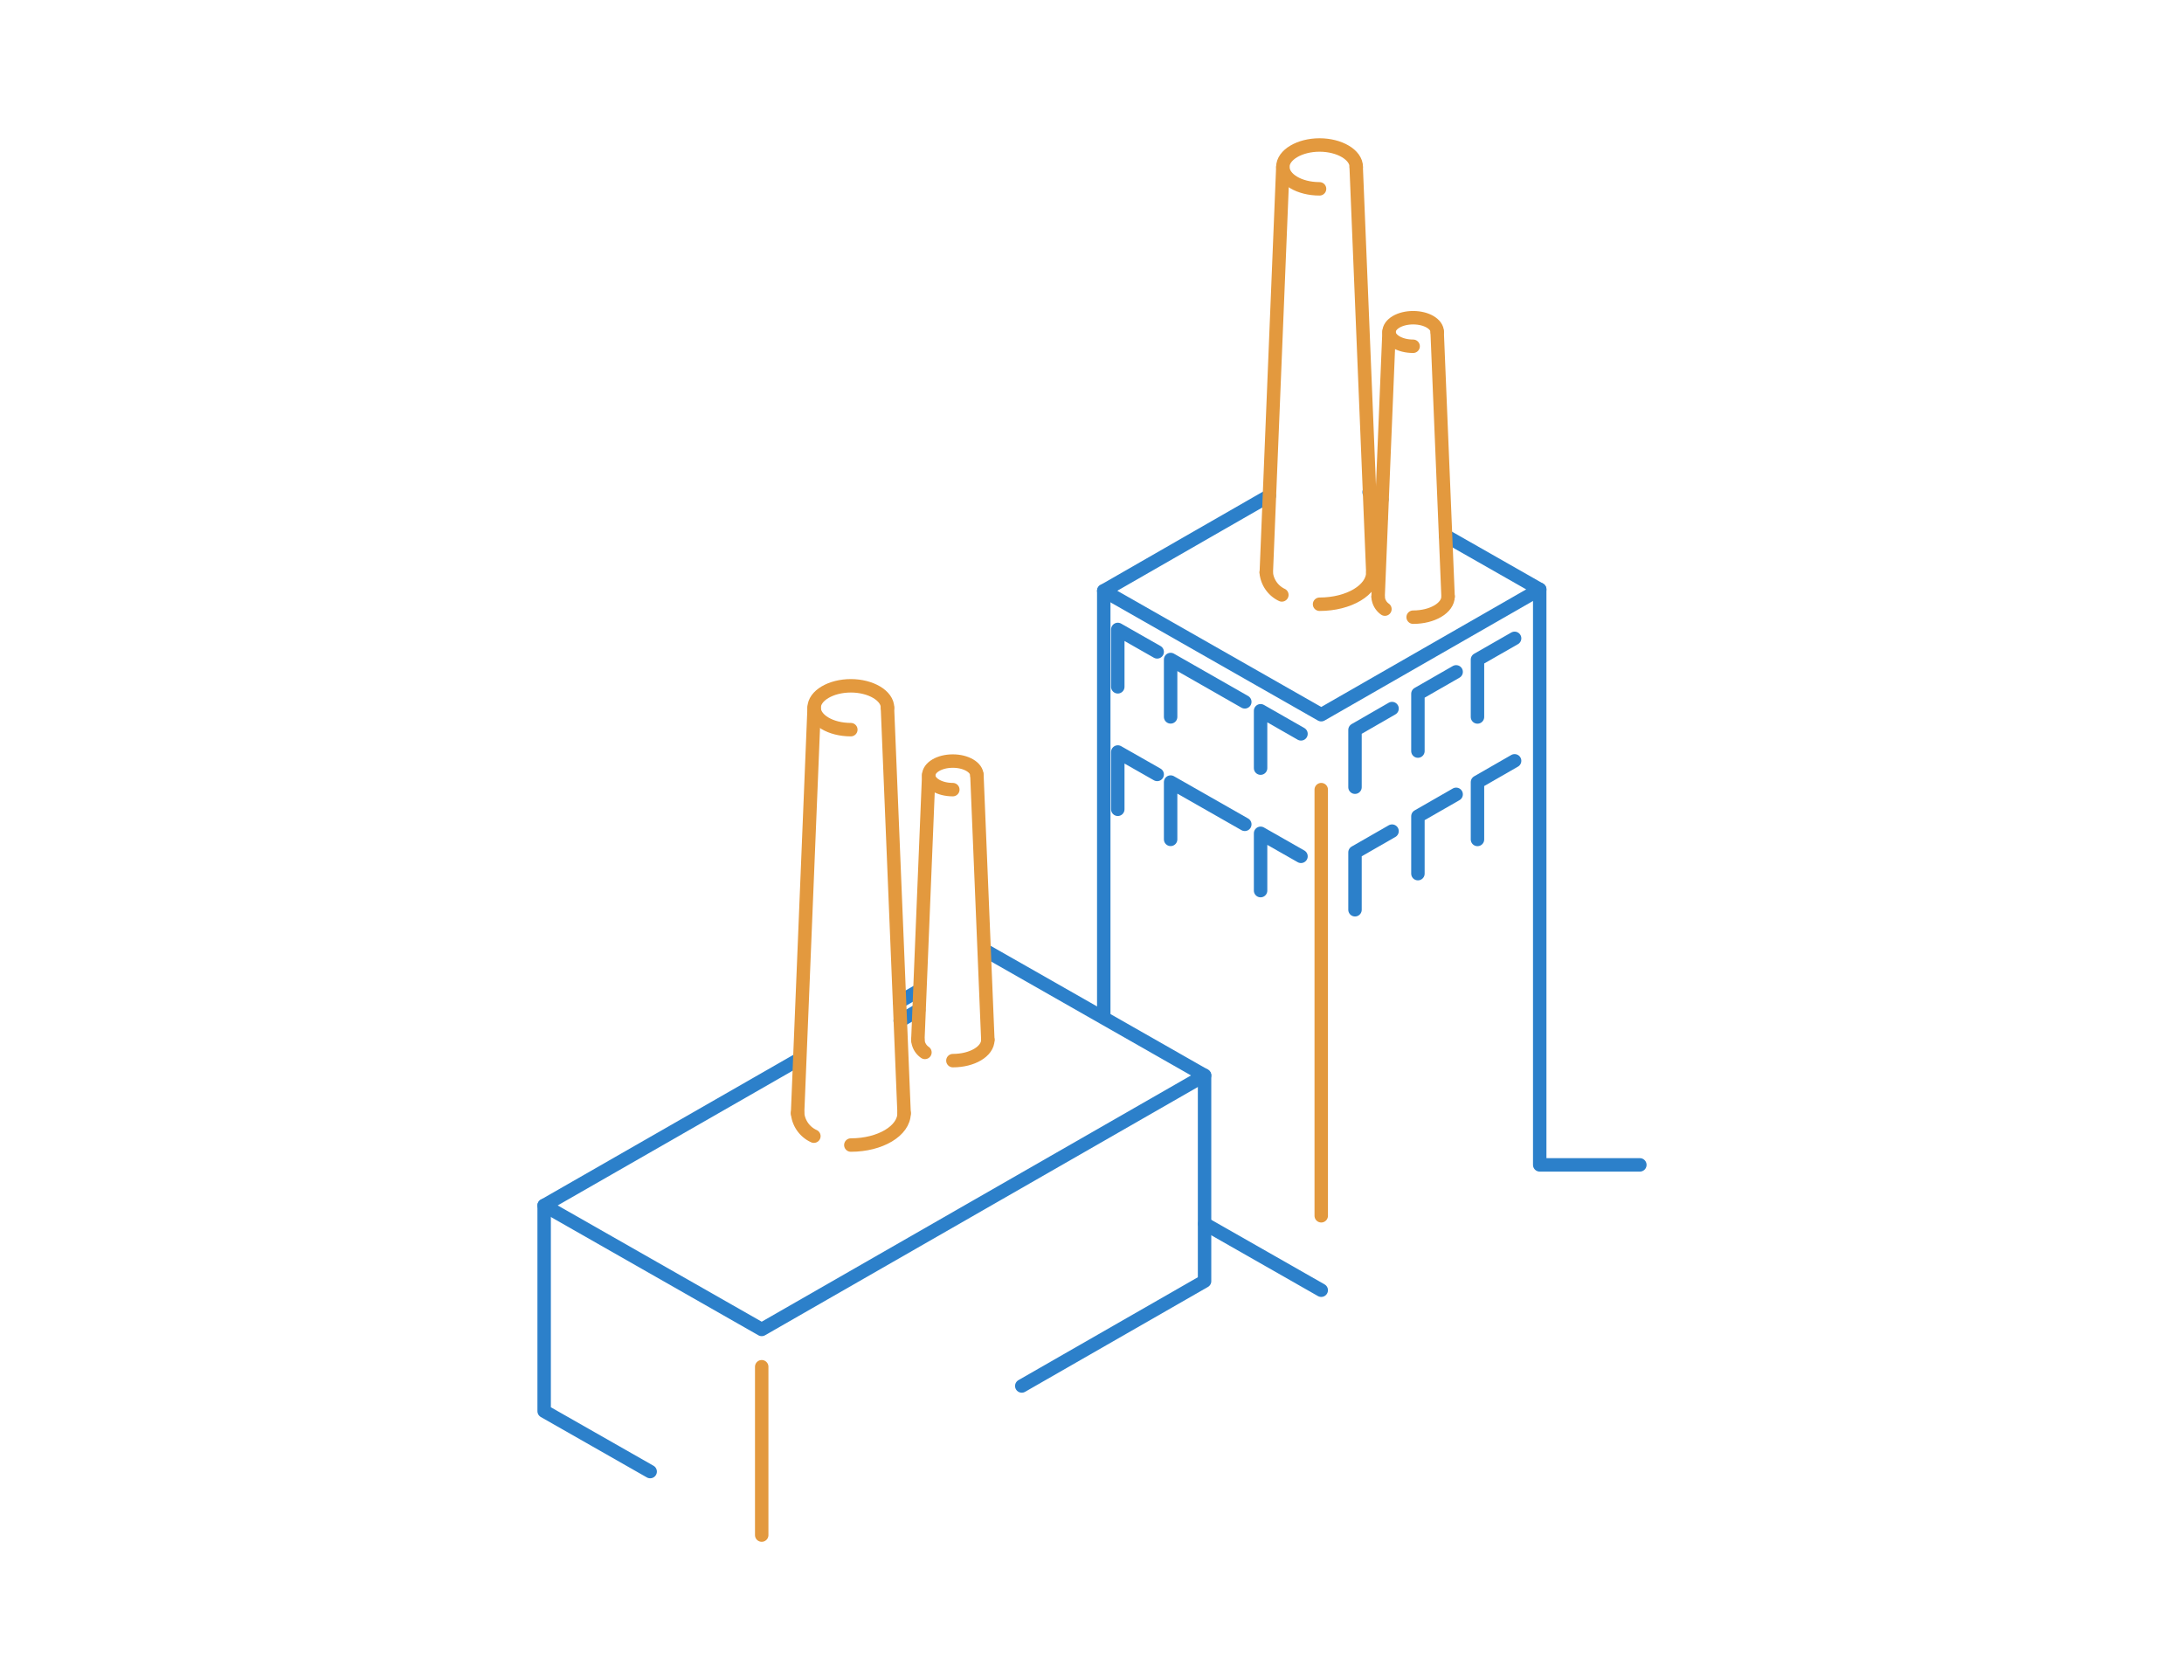 <svg id="Calque_1" data-name="Calque 1" xmlns="http://www.w3.org/2000/svg" viewBox="0 0 260 200"><defs><style>.cls-1,.cls-2{fill:none;stroke-linecap:round;stroke-linejoin:round;stroke-width:1.6px;}.cls-1{stroke:#2c80ca;}.cls-2{stroke:#e3993e;}</style></defs><title>vignette_energie</title><line class="cls-1" x1="164.51" y1="59.46" x2="162.99" y2="58.59"/><line class="cls-1" x1="163.21" y1="61.03" x2="164.39" y2="61.7"/><polyline class="cls-1" points="95.1 126.12 64.78 143.5 90.68 158.26 143.4 128.02 117.51 113.27 117.36 113.36"/><line class="cls-1" x1="109.36" y1="117.94" x2="107.1" y2="119.24"/><line class="cls-1" x1="107.17" y1="121.51" x2="109.37" y2="120.25"/><polyline class="cls-1" points="77.4 175.18 64.78 167.99 64.78 143.5"/><polyline class="cls-1" points="143.4 128.02 143.4 152.51 121.64 164.99"/><polyline class="cls-1" points="151.1 59.02 131.4 70.33 157.29 85.08 183.3 70.16 172.1 63.78"/><polyline class="cls-1" points="183.3 70.16 183.3 138.67 195.22 138.67"/><line class="cls-1" x1="143.43" y1="145.69" x2="157.29" y2="153.59"/><line class="cls-2" x1="90.68" y1="182.74" x2="90.68" y2="162.7"/><line class="cls-1" x1="131.4" y1="70.33" x2="131.4" y2="121.05"/><line class="cls-2" x1="157.29" y1="94" x2="157.29" y2="144.73"/><polyline class="cls-1" points="150.07 91.44 150.07 84.61 154.88 87.36"/><polyline class="cls-1" points="154.88 101.94 150.07 99.2 150.07 106.02"/><polyline class="cls-1" points="148.19 98.13 139.36 93.1 139.36 99.92"/><polyline class="cls-1" points="148.19 83.55 139.36 78.51 139.36 85.34"/><polyline class="cls-1" points="137.76 92.19 133.07 89.52 133.07 96.34"/><polyline class="cls-1" points="137.76 77.6 133.07 74.93 133.07 81.76"/><polyline class="cls-1" points="165.72 98.94 161.31 101.47 161.31 108.3"/><polyline class="cls-1" points="161.31 93.71 161.31 86.89 165.72 84.35"/><polyline class="cls-1" points="173.35 94.56 168.8 97.17 168.8 104"/><polyline class="cls-1" points="173.35 79.98 168.8 82.59 168.8 89.41"/><polyline class="cls-1" points="180.31 75.99 175.89 78.52 175.89 85.35"/><polyline class="cls-1" points="180.31 90.57 175.89 93.11 175.89 99.93"/><path class="cls-2" d="M101.29,86.86c-2.41,0-4.37-1.17-4.37-2.61s2-2.61,4.37-2.61,4.37,1.17,4.37,2.61"/><path class="cls-2" d="M96.89,135.25a3.33,3.33,0,0,1-1.94-2.73"/><path class="cls-2" d="M107.63,132.52c0,2.09-2.84,3.79-6.34,3.79"/><line class="cls-2" x1="107.63" y1="132.52" x2="105.65" y2="84.25"/><line class="cls-2" x1="94.95" y1="132.52" x2="96.92" y2="84.25"/><path class="cls-2" d="M113.43,94c-1.58,0-2.87-.76-2.87-1.7s1.28-1.7,2.87-1.7,2.87.76,2.87,1.7"/><path class="cls-2" d="M110.11,125.28a1.93,1.93,0,0,1-.84-1.49"/><path class="cls-2" d="M117.6,123.79c0,1.37-1.86,2.47-4.16,2.47"/><line class="cls-2" x1="117.6" y1="123.79" x2="116.3" y2="92.27"/><line class="cls-2" x1="109.27" y1="123.79" x2="110.56" y2="92.27"/><path class="cls-2" d="M157.09,22.48c-2.41,0-4.37-1.17-4.37-2.61s2-2.61,4.37-2.61,4.37,1.17,4.37,2.61"/><path class="cls-2" d="M152.6,70.82a3.28,3.28,0,0,1-1.86-2.68"/><path class="cls-2" d="M163.43,68.14c0,2.09-2.84,3.79-6.34,3.79"/><line class="cls-2" x1="163.43" y1="68.14" x2="161.45" y2="19.87"/><line class="cls-2" x1="150.75" y1="68.14" x2="152.72" y2="19.87"/><path class="cls-2" d="M168.23,41.22c-1.58,0-2.87-.76-2.87-1.7s1.28-1.7,2.87-1.7,2.87.76,2.87,1.7"/><path class="cls-2" d="M164.87,72.51a1.92,1.92,0,0,1-.81-1.47"/><path class="cls-2" d="M172.39,71c0,1.37-1.86,2.47-4.16,2.47"/><line class="cls-2" x1="172.39" y1="71.04" x2="171.09" y2="39.52"/><line class="cls-2" x1="164.06" y1="71.04" x2="165.36" y2="39.52"/></svg>